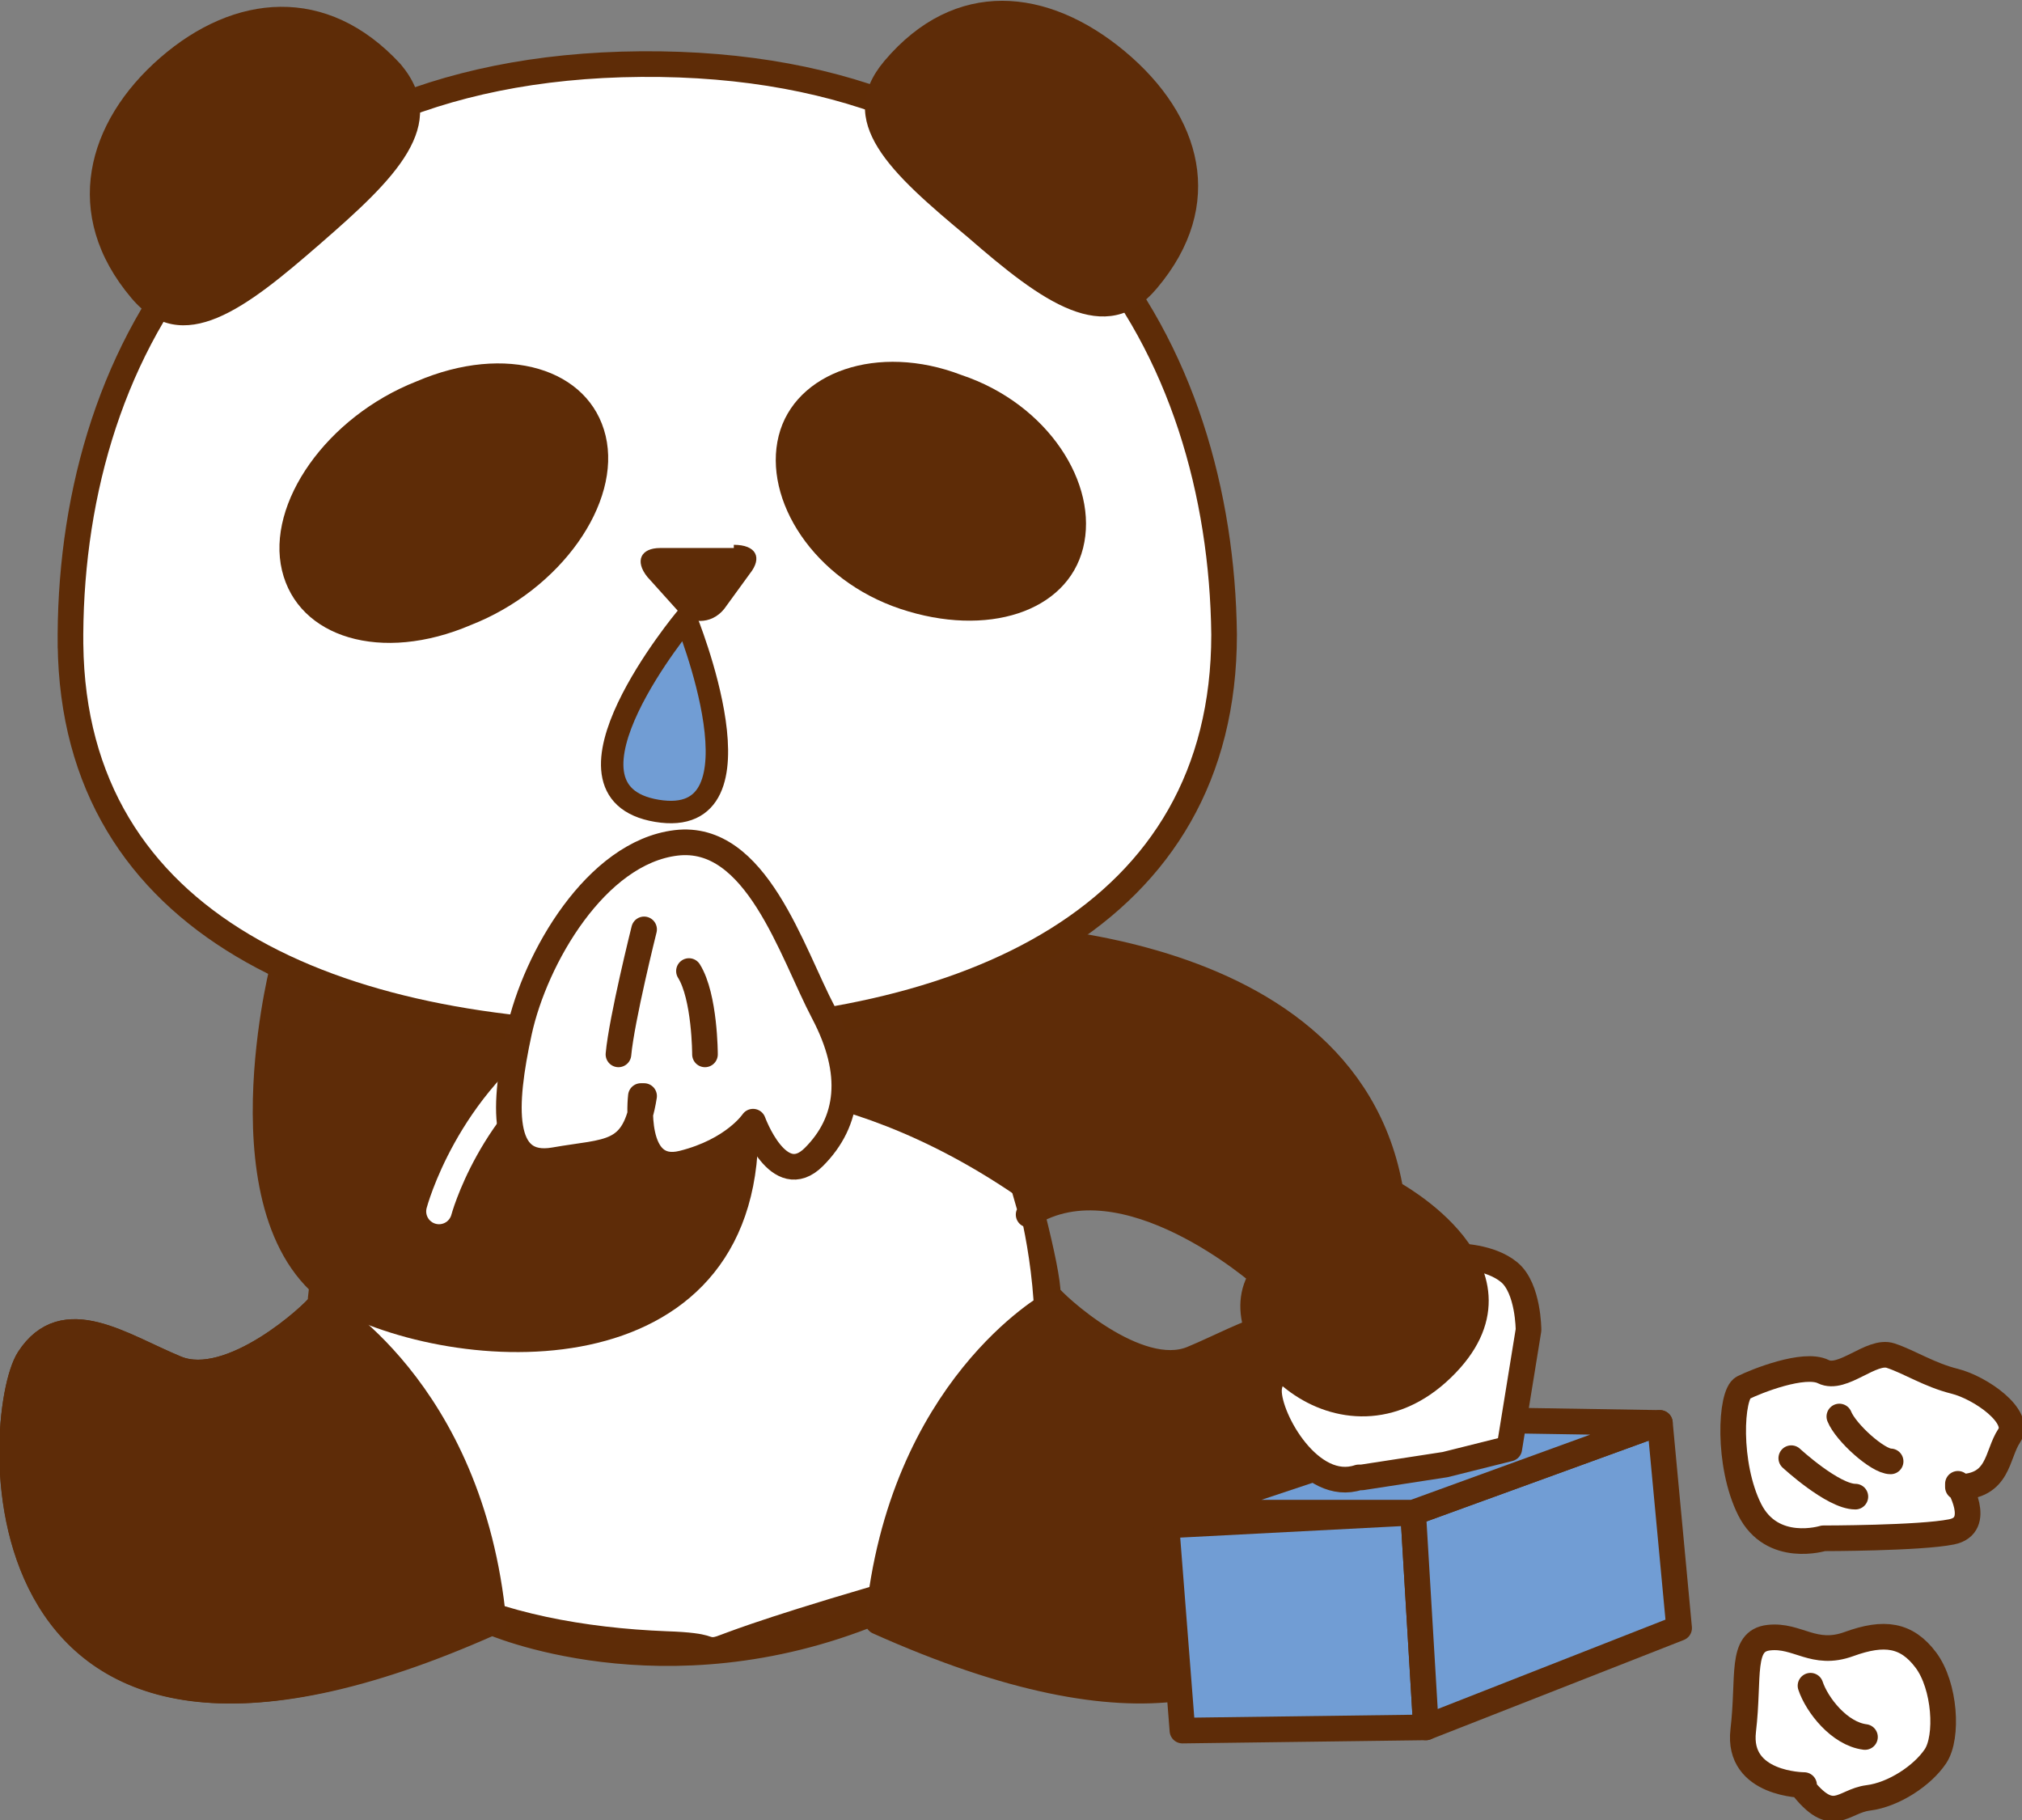<?xml version="1.0" encoding="UTF-8"?>
<svg xmlns="http://www.w3.org/2000/svg" version="1.1" viewBox="0 0 63.1 56.8">
  <rect x="0" y="0" width="63.1" height="56.8" fill="#808080" stroke="none"/>
  <defs>
    <style>
      .cls-1, .cls-2, .cls-3 {
        fill: #5e2c08;
      }

      .cls-4 {
        stroke-width: .7px;
      }

      .cls-4, .cls-2, .cls-5, .cls-6, .cls-3, .cls-7, .cls-8, .cls-9 {
        stroke-linecap: round;
        stroke-linejoin: round;
      }

      .cls-4, .cls-5, .cls-3 {
        stroke: #5e2c07;
      }

      .cls-4, .cls-7 {
        fill: #719dd4;
      }

      .cls-2, .cls-5, .cls-6, .cls-3, .cls-7, .cls-8, .cls-9 {
        stroke-width: .8px;
      }

      .cls-2, .cls-7, .cls-8, .cls-9 {
        stroke: #5e2c08;
      }

      .cls-5, .cls-10, .cls-8 {
        fill: #fff;
      }

      .cls-6 {
        stroke: #fff;
      }

      .cls-6, .cls-9 {
        fill: none;
      }

      .cls-11 {
        fill: #5e2c07;
      }
    </style>
  </defs>
  <!-- Generator: Adobe Illustrator 28.7.1, SVG Export Plug-In . SVG Version: 1.2.0 Build 142)  -->
  <g>
    <g id="_レイヤー_2">
      <g>
        <path class="cls-3" d="M29.7,29.2s3,9.6,3,11.2c.2.3,2.8,2.7,4.5,2s3.6-2,4.6-.3,2,15.6-14.5,8.2c-6.6,2.7-12,.3-12,.3C-1.1,58-.2,44.1.9,42.4s2.9-.4,4.6.3,4.3-1.7,4.5-2c0-1.7,3-11.2,3-11.2l16.6-.3Z"/>
        <path class="cls-10" d="M11.5,37.3s9.2-7.5,20.2,0c0,0,3,10-4.5,12.2s-3.3,1.5-6.4,1.4c-5.1-.2-10.3-1.9-10-6.3,0,0-.8-4.8.7-7.2Z"/>
        <path class="cls-2" d="M15.4,50.6C-1.1,58-.2,44.1.9,42.4s2.9-.4,4.6.3,4.3-1.7,4.5-2c0,0,4.7,2.6,5.4,9.9Z"/>
        <path class="cls-2" d="M27.4,50.6c16.5,7.4,15.6-6.5,14.5-8.2s-2.9-.4-4.6.3-4.3-1.7-4.5-2c0,0-4.7,2.6-5.4,9.9Z"/>
        <path class="cls-2" d="M8.8,30.3s-2.1,8.4,2.2,10.4c4.3,2,13.1,2,12.2-6.6s-14.4-3.8-14.4-3.8Z"/>
        <path class="cls-6" d="M13.7,37.8s.9-3.4,4-5.4"/>
        <polygon class="cls-7" points="36.4 47.6 36.9 54 44.5 53.9 44.1 47.2 36.4 47.6"/>
        <polygon class="cls-7" points="51.8 44.4 52.4 50.8 44.5 53.9 44.1 47.2 51.8 44.4"/>
        <polygon class="cls-7" points="51.8 44.4 45.6 44.3 36.9 47.2 44.1 47.2 51.8 44.4"/>
        <path class="cls-8" d="M42.5,46.1l2.6-.4,2-.5.6-3.7s0-1.3-.6-1.8-1.6-.5-1.6-.5c0,0-3.8.5-4.1,1.7s-1.8,1.6-1.8,2.5,1.3,3.2,2.8,2.7Z"/>
        <g>
          <path class="cls-8" d="M61.1,46.3s.8,1.3-.2,1.5-4,.2-4,.2c0,0-1.6.5-2.3-.9s-.6-3.6-.2-3.8,1.9-.8,2.5-.5,1.5-.7,2.1-.5,1.2.6,2,.8,2.1,1.1,1.7,1.7-.3,1.6-1.6,1.6Z"/>
          <path class="cls-9" d="M57.4,44.2c.2.5,1.2,1.4,1.6,1.4"/>
          <path class="cls-9" d="M55.9,45.5s1.3,1.2,2,1.2"/>
        </g>
        <g>
          <path class="cls-8" d="M56.3,55.7s-2.1,0-1.9-1.7-.1-2.8.8-2.9,1.4.6,2.5.2,1.8-.3,2.4.5.7,2.4.3,3-1.3,1.2-2.1,1.3-1.1.9-2.1-.4Z"/>
          <path class="cls-9" d="M56.5,52.6c.2.6.9,1.5,1.7,1.6"/>
        </g>
        <path class="cls-2" d="M32.1,37.9c3-1.9,7.3,1.9,7.3,1.9-1.4,2,2.5,5.9,5.6,2.9s-1.6-5.5-1.6-5.5c-1.4-8.4-13.7-8-13.7-8l2.5,8.7Z"/>
        <path class="cls-5" d="M2.2,20.2C2.1,11.3,7,2.1,20,2c13.1-.1,18.1,9,18.2,17.8,0,8.8-7.9,12.4-17.9,12.5-9.9,0-18-3.4-18.1-12.2Z"/>
        <path class="cls-11" d="M22.9,17c.7,0,.9.4.5.9l-.8,1.1c-.4.5-1.1.5-1.5,0l-.9-1c-.4-.5-.2-.9.4-.9h2.3Z"/>
        <path class="cls-11" d="M10,7.6c2.3-2,4.1-3.7,2.5-5.6C10.2-.5,7.3-.2,5,1.8c-2.3,2-3.1,4.9-.9,7.5,1.6,1.9,3.6.3,5.9-1.7"/>
        <path class="cls-1" d="M30.2,7.4c-2.4-2-4.2-3.6-2.6-5.5,2.2-2.6,5.1-2.3,7.5-.3,2.4,2,3.2,4.8,1,7.4-1.6,1.9-3.6.4-5.9-1.6"/>
        <g>
          <path class="cls-8" d="M20,34.2s-.3,2.5,1.3,2.1,2.2-1.3,2.2-1.3c0,0,.8,2.2,1.9,1.1s1.3-2.6.3-4.5-2.1-5.6-4.6-5.3-4.4,3.6-4.9,5.9-.6,4.3,1.1,4,2.5-.1,2.8-2Z"/>
          <path class="cls-9" d="M20.1,29s-.7,2.8-.8,3.9"/>
          <path class="cls-9" d="M21.5,30.3c.5.8.5,2.6.5,2.6"/>
        </g>
        <path class="cls-4" d="M21.4,19.3s-4.5,5.4-.9,6,.9-6,.9-6Z"/>
        <path class="cls-11" d="M33.8,17.1c.5-2-1.1-4.5-3.8-5.4-2.6-1-5.2-.1-5.7,1.9-.5,2,1.1,4.5,3.8,5.4s5.2.1,5.7-1.9"/>
        <path class="cls-11" d="M8.8,17.8c-.5-2.1,1.4-4.8,4.2-5.9,2.8-1.2,5.4-.4,5.9,1.7.5,2.1-1.4,4.8-4.2,5.9-2.8,1.2-5.4.4-5.9-1.7"/>
      </g>
    </g>
  </g>
</svg>